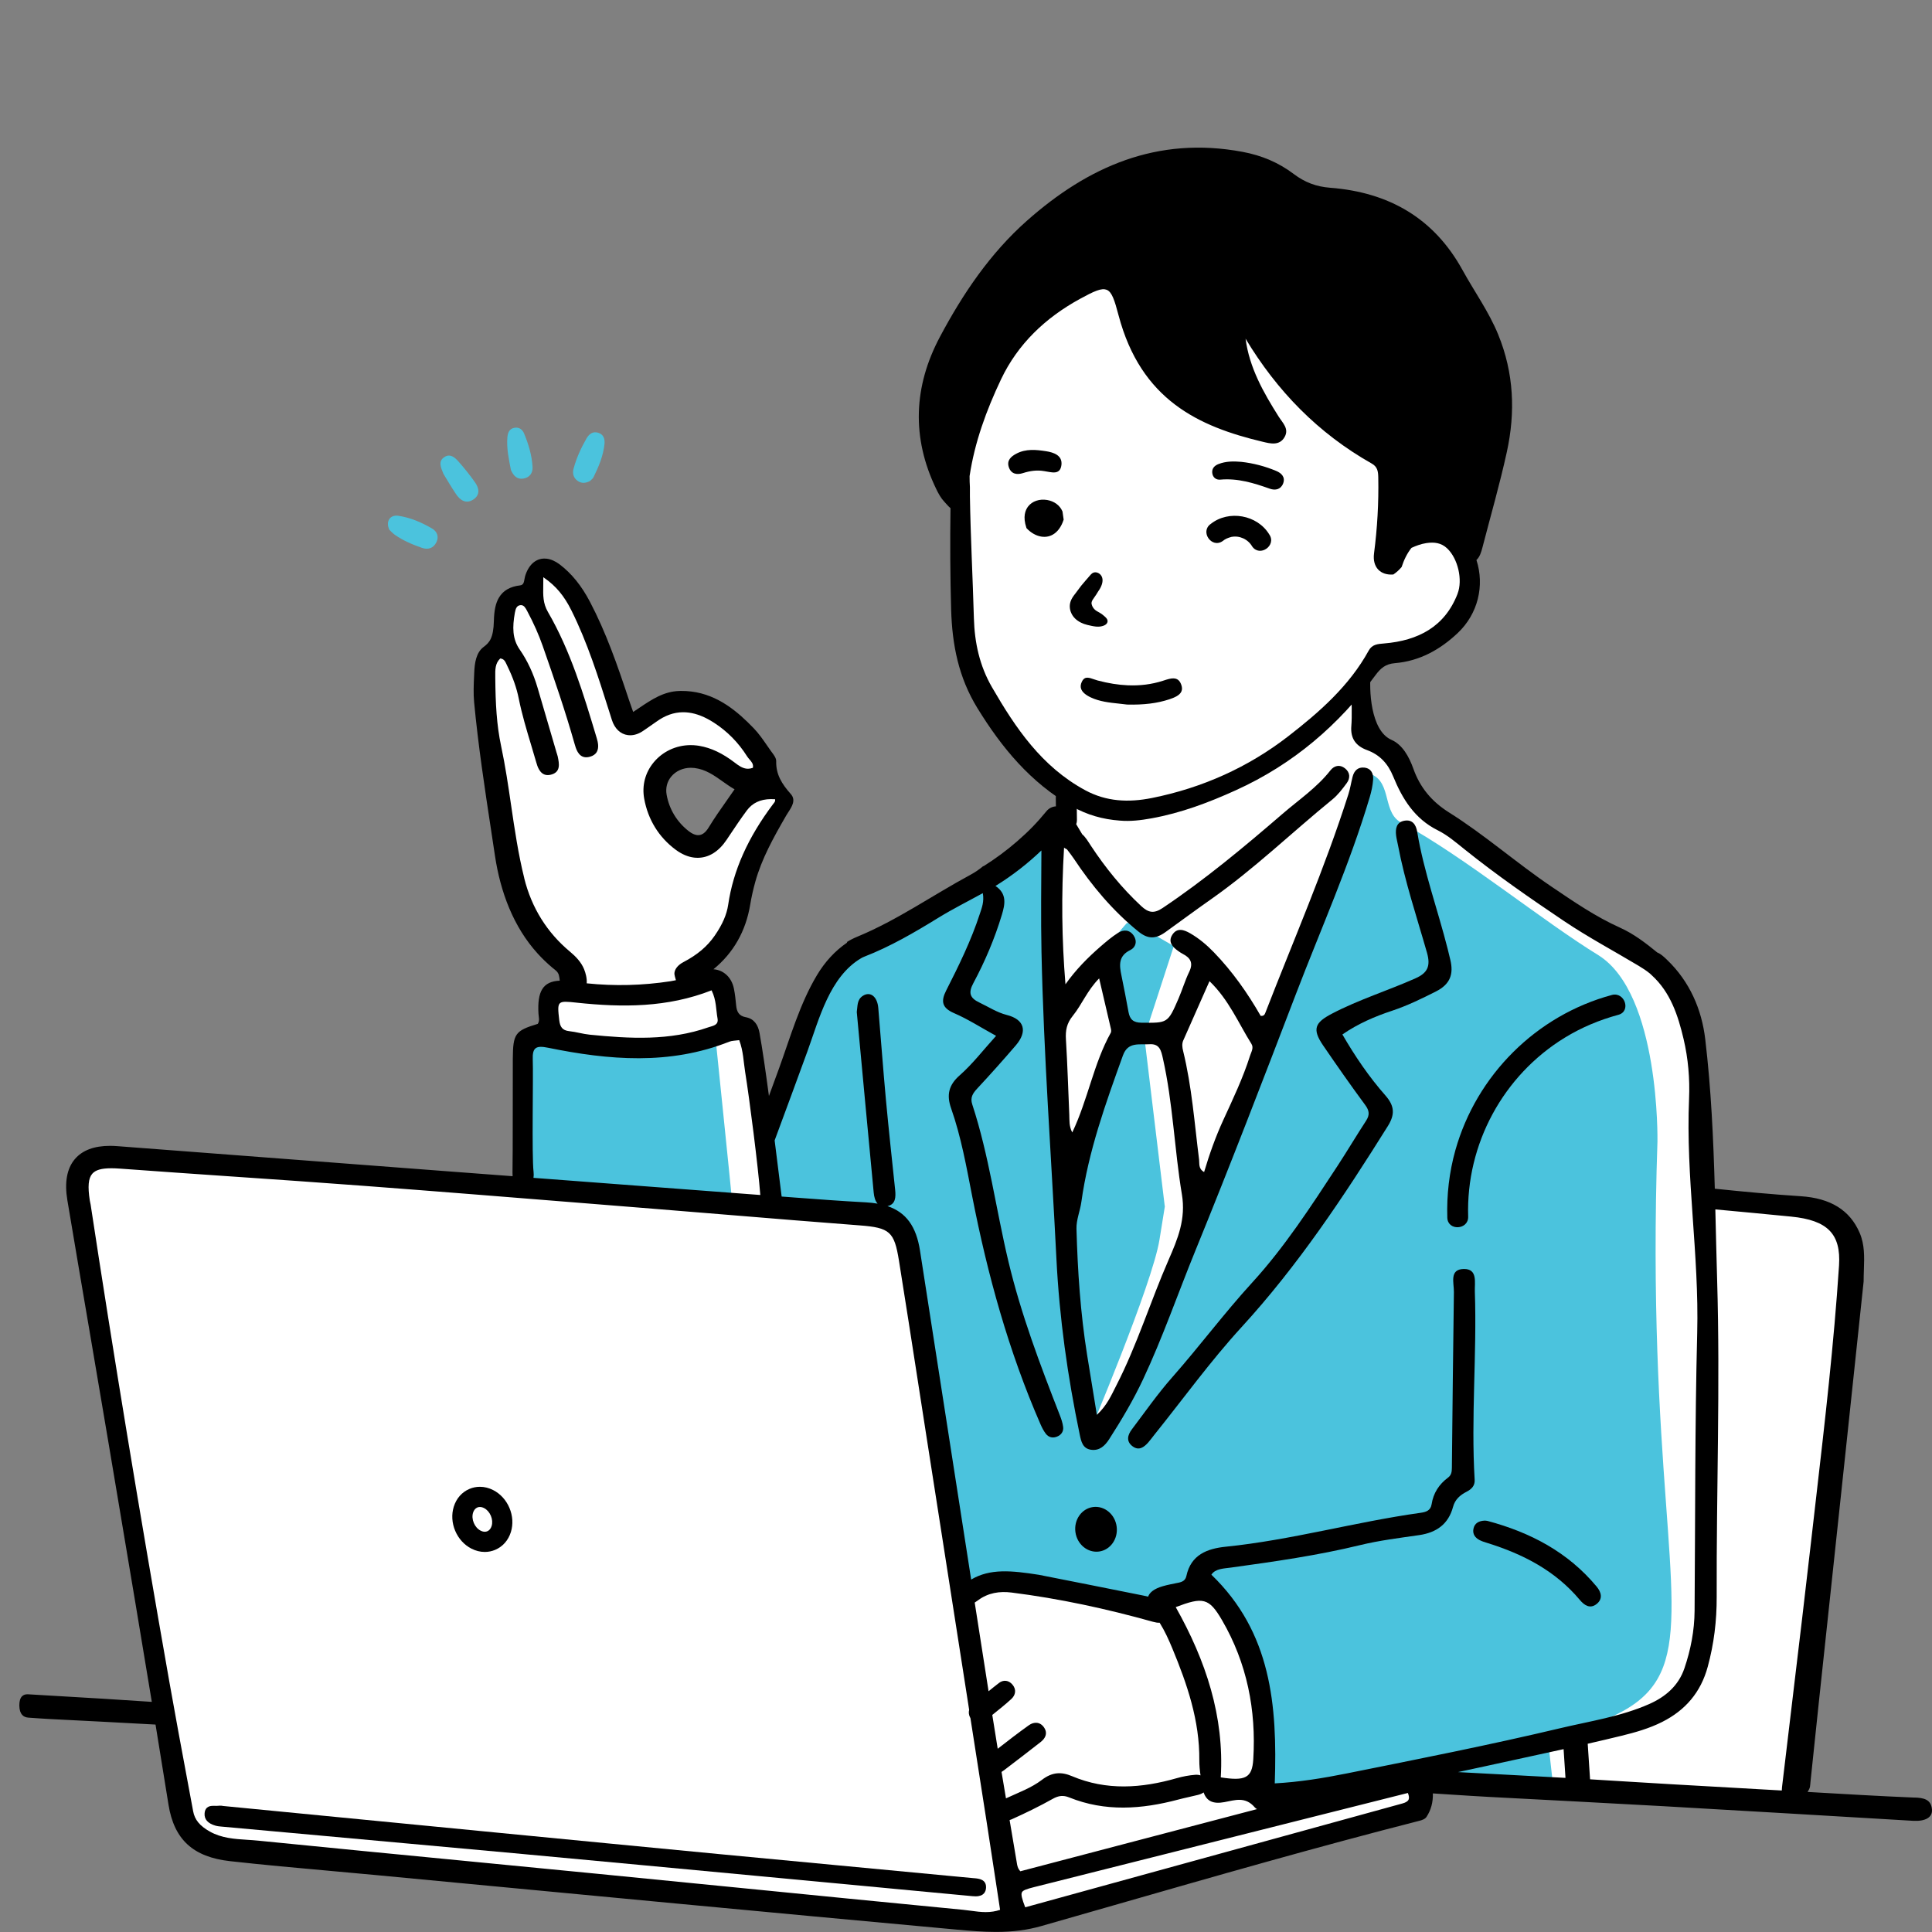 <?xml version="1.0" encoding="UTF-8"?> <svg xmlns="http://www.w3.org/2000/svg" id="_レイヤー_2" viewBox="0 0 1500 1500"><rect x="0" y="0" width="1500" height="1500" fill="#808080" stroke="none"/><defs><style>.cls-1{fill:#000;}.cls-1,.cls-2,.cls-3,.cls-4{stroke-width:0px;}.cls-2{fill:none;}.cls-3{fill:#4bc3dd;}.cls-4{fill:#fff;}</style></defs><g id="_レイヤー_1-2"><rect class="cls-2" width="1500" height="1500"></rect></g><g id="_レイヤー_4"><g id="_男性_OK"><path id="_白" class="cls-4" d="M1402.86,939.25c-34.57-3.56-82.35-13.22-82.35-13.22,0,0-6.1-140.25-12.2-153.84s-112.85-79.48-112.85-79.48l-92.52-66.08-19.32-42.7-26.94-12.71-2.03-37.26,19.82-30.35s93.53-13.72,63.54-83.37c0,0-9.66-27.96-31.52-25.42-21.86,2.54-33.55,17.72-33.55,17.72,0,0,3.56-67.03,3.56-65.51s-126.07-106.24-126.07-106.24l-114.44-20.16s-101.49,36.9-92.88,167.3l8.52,123.45s26.12,66.85,51.83,85.36c25.71,18.51,21.11,27.02,21.64,31.06.53,4.05-13.66,19.65-13.66,19.65,0,0-64.23,50.95-95.22,65.58-30.99,14.63-47.04,13.84-58.81,28.01-11.78,14.17-33.3,47.02-42.34,78.38-4.19,14.53-13.08,40.79-21.42,64.79l-11.74-86.52h-14.43l-7.46-35.93-26.14-4.62c53.82-25.9,36.98-113.64,76.14-136.41l-13.14-10.05-6.48-25.62c-13.58-20.62-46.29-61.93-102.34-21.1,0,0-34.33-117.39-64.97-122.67l-25.4,24.59-5.29,13.23-8.03,26.67-6.84,14.78c4.65,28.2,6.74,206.47,67.4,236.13l1.44,13.24-19.72,1.03v32.45l-23.43,9.16,2.85,110.69-320.74-25.63s-37.4-10.05-25.68,54.7c11.72,64.75,80.38,442.65,80.38,442.65,0,0-5.02,35.72,51.91,42.14,56.94,6.42,573.62,56.1,573.62,56.1,0,0,29.8,3.91,48.78-4.47,18.98-8.37,285.8-83.37,285.8-83.37l2.18-21.1,290.48,16.11,46.66-435.23s-2.03-22.37-36.6-25.92ZM575.19,607.38c-4.88,51.25-50.12,66.17-66.16,20.57-17.8-40.63,53.4-57.39,66.16-20.57Z"></path><g id="_カラー"><path class="cls-3" d="M874.89,716.62c-.7.57-20.56,24.36-20.56,24.36l14.24,60.39-42.77,125.68,19.02,187.77s49.83-117.54,55.41-152.37c5.58-34.84,4.14-25.49,4.14-25.49l-15.92-131.98,22.9-70.44-30.96-17.92h-5.5Z"></path><polygon class="cls-3" points="1113.73 1373.65 1113.73 1380.87 1206.19 1389.64 1202.14 1353.41 1113.73 1373.65"></polygon><path class="cls-3" d="M1286.84,886.06s2.02-114.02-45.54-144.25c-43.66-26.75-104.49-76.59-152.11-102.5-16.4-7.1-8.08-31.32-24.5-38.15-5.44-2.47-12.52,8.92-12.98,9.48-21.78,121.13-86.65,228.67-126.08,344.31-16.23,51.49-42.85,97.9-67.06,145.79-1.59,5.61-4.7,9.75-10.33,11.83-4.11,1.54-.52-7.71-3.13-9.77-4.03,2.74-5-12.53-5-12.53-11.55-109.41-24.72-339-21.48-448.69-196.22,137.14-159.49,48.56-228.21,243.48,2.39,17.68,5.07,35.46,8.12,53.14l93.29,10.28c23.16,15.22,50.17,283.94,56.01,291.49l13.26-10.25,125.48,20.68,52.27-15.41c45.07,12.13,42.14,135.03,41.8,160.27,437.24-94.37,289.16-5.69,306.19-509.2Z"></path><path class="cls-3" d="M421.98,803.42l-15.84,5.36.05,114.5s162.52,13.8,162.35,10.77-13.01-128.16-13.01-128.16c0,0-63.3,20-133.55-2.48Z"></path></g><g id="_アウトライン"><path class="cls-1" d="M1486.55,1395.65c-13.83-.59-27.65-1.24-41.46-2.02-13.89-.78-27.78-1.58-41.67-2.37.36-.68.72-1.35,1.1-1.98.79-1.34.9-2.89,1-4.26.02-.34.04-.67.08-1,.92-8.67,1.82-17.34,2.72-26.02l.32-3.06c1.18-11.34,2.37-22.69,3.58-34.03,3.27-30.69,6.55-61.38,9.84-92.07l1.52-14.24c3.09-28.88,6.18-57.77,9.25-86.65,2.86-26.86,5.7-53.71,8.51-80.26l5.58-52.76v-.18c0-3.03.11-6,.2-8.88.34-10.04.67-19.52-3.31-28.74-7.59-17.59-22.58-26.88-45.82-28.39-21.99-1.43-43.88-3.46-66.62-5.83-1.11-38.82-2.85-77.63-7.44-116.22-2.74-23.01-12.05-44.57-29.49-61.33-2.37-2.28-4.92-4.78-7.68-5.8-9.03-7.4-18.31-14.52-29.05-19.35-18.97-8.53-35.91-20.2-53.07-31.79-27.2-18.36-51.87-40.22-79.61-57.63-13.6-8.54-22.59-19.55-27.68-33.91-3.41-9.62-8.63-18.79-17-22.45-16.37-7.15-17.62-39.28-16-52.94.4-3.36.55-6.75.8-10.13-5.04,6.73-10.31,13.27-16.06,19.35.29,12.47.68,26.02.09,32.83-.85,9.78,3.48,15.64,12.18,18.83,10,3.67,16.26,10.56,20.3,20.45,7.12,17.42,16.65,32.91,34.6,41.82,7.56,3.75,14.22,9.49,20.88,14.83,24.75,19.88,50.84,37.94,77.13,55.62,18.68,12.56,38.65,23.18,57.98,34.77,3.04,1.82,6.02,3.77,8.7,5.96.48.46.97.92,1.46,1.36,14.62,13.32,20.45,31.36,24.74,49.59,3.54,15.06,4.9,30.72,4.23,46.32-2.61,60.78,7.87,121.06,6.32,181.88-1.83,71.88-1.46,143.81-2.03,215.72-.12,15.33-3.02,30.26-7.92,44.65-4.55,13.37-14.54,22.04-27.32,27.69-21.98,9.71-45.76,13.23-68.79,18.69-55.08,13.08-110.67,24.08-166.19,35.21-18.21,3.65-36.68,6.66-55.73,7.69,2.08-60.75-2.76-117.28-49.2-162.02,3.07-4.76,9.5-4.74,15.37-5.55,33.56-4.63,67.05-9.38,100.05-17.41,15.03-3.66,30.52-5.54,45.87-7.77,13.43-1.95,22.71-8.46,26.33-21.93,1.54-5.73,5.46-9.17,10.46-11.72,3.78-1.93,6.59-4.62,6.32-9.22-2.92-48.72,1.81-97.44.14-146.15-.24-7.16,2.34-17.78-8.62-17.6-11.34.18-7.55,10.77-7.64,17.82-.6,45.52-1.13,91.04-1.57,136.57-.03,3.09-.38,5.64-3.01,7.6-6.98,5.18-11.39,12.02-12.72,20.67-.78,5.07-4.61,6.09-8.63,6.65-50.7,7.08-100.19,21.11-151.24,26.32-14.28,1.46-27.02,6.19-30.52,22.69-.72,3.42-3.05,4.6-6.08,5.23-4.24.88-8.53,1.62-12.66,2.86-6.08,1.83-9.74,4.52-10.99,7.99-1.26-.32-2.53-.61-3.79-.86-28.8-5.83-57.65-11.47-81.13-16.12-21.22-3.31-37.7-4.98-52.46,3.7-7.3-46.83-14.56-93.55-21.68-139.37l-.23-1.46c-5.94-38.21-11.87-76.41-17.82-114.62-2.9-18.64-10.7-29.59-25.23-34.48,6.35-1.36,6.52-7.05,5.95-12.6-2.44-23.34-5.01-46.67-7.17-70.04-2.19-23.72-3.91-47.49-5.93-71.23-.76-8.9-6.23-13.11-12.01-9.38-4.65,3-3.98,7.93-4.69,12.55,4.36,46.74,8.69,93.47,13.14,140.2.32,3.32,1.14,6.53,3.03,8.58-2.85-.5-5.89-.84-9.15-1.01-18.88-1-38.38-2.47-55.65-3.77-3.24-.24-6.47-.49-9.7-.73-1.47-11.48-3.36-26.97-5.44-43.59,8.86-23.97,18.04-48.7,25.52-69.34,9-24.84,17.17-57.69,41.64-72.12.74-.43,1.52-.83,2.39-1.17,20.35-7.89,39.08-18.86,57.62-30.26,11.01-6.77,22.62-12.57,34.46-19.08,1.16,6.63-.76,11.29-2.29,15.98-6.75,20.75-16.32,40.28-26.18,59.66-4.23,8.32-3.27,13.47,6.16,17.53,10.7,4.61,20.61,11.03,32.62,17.62-9.96,10.98-18.24,21.84-28.3,30.69-8.71,7.66-10.19,15.41-6.63,25.57,7.82,22.28,11.91,45.47,16.42,68.55,11.87,60.65,28.2,119.97,52.98,176.74,1.13,2.59,2.44,5.2,4.16,7.41,2.16,2.78,5.31,3.56,8.65,2.21,3.33-1.33,5.21-4.04,4.77-7.54-.39-3.12-1.45-6.22-2.6-9.17-15.28-39.15-30.12-78.31-39.92-119.45-9.66-40.54-15.01-82.08-28.05-121.81-1.73-5.27.41-8.57,3.84-12.26,10.19-10.95,20.16-22.11,29.91-33.46,9.41-10.96,6.76-20.23-6.87-23.68-7.79-1.97-14.26-6.32-21.32-9.66-7.32-3.46-8.79-7.44-4.75-14.97,9.1-16.97,16.63-34.71,22.2-53.2,2.45-8.14,4.09-16.3-5-22.36.1-.06.2-.1.3-.16,12.75-7.87,24.58-17.08,35.39-27.39-.1,26.27-.49,52.54.06,78.8,1.67,79.49,7.63,158.79,11.59,238.18,2.3,46.04,8.7,91.48,18.1,136.54,1.11,5.31,2.26,10.93,8.93,11.8,6.53.86,10.69-3.2,13.9-8.19,9.63-14.99,18.7-30.24,26.32-46.45,15.32-32.63,27.05-66.7,40.65-100.01,26.93-65.94,52.49-132.46,77.97-198.99,19.49-50.91,41.84-100.76,57.41-153.14,1.31-4.4,2.29-9.01,2.61-13.58.31-4.58-1.48-8.68-6.78-9.28-5.07-.57-7.96,2.42-9.16,7.1-1.15,4.48-1.84,9.1-3.24,13.49-18.4,57.81-42.65,113.39-64.54,169.87-.49,1.27-1.21,2.56-3.59,2.28-10.1-17.63-21.93-34.48-36.37-49.4-5.49-5.67-11.45-10.7-18.29-14.66-5.02-2.91-10.38-4.66-14.05,1.29-3.35,5.43.35,9.35,4.73,12.45,1.16.82,2.36,1.63,3.62,2.28,6,3.09,8.15,7.12,4.89,13.84-3.26,6.71-5.36,13.97-8.33,20.83-8.32,19.22-8.39,18.87-28.73,18.69-6.43-.06-9.02-2.6-10.07-8.25-1.76-9.46-3.5-18.93-5.48-28.34-1.7-8.07-2.48-15.28,6.88-19.83,4.15-2.02,5.56-6.71,2.7-11.08-3.1-4.73-7.84-5.04-12.2-2.27-4.78,3.03-9.17,6.75-13.47,10.47-10.07,8.74-19.43,18.2-27.39,29.47-2.87-34.85-3.29-69.04-1.09-106.16.15.13.27.29.43.41.61.33,1.21.65,1.82.98,2.41,3.18,3.96,5.15,5.33,7.21,14.07,21.21,30.25,40.48,50.13,56.6,7.33,5.94,13.31,5.98,20.98.47,11.84-8.52,23.57-17.22,35.49-25.58,33.36-23.41,62.59-51.72,94.05-77.36,4.35-3.54,7.9-8.21,11.25-12.77,2.83-3.86,2.68-8.25-1.34-11.45-4.11-3.27-8.44-2.12-11.35,1.59-10.48,13.37-24.49,22.79-37.14,33.7-29.93,25.81-60.25,51.12-93.17,73.17-6.84,4.58-11.13,3.52-16.6-1.56-14.97-13.94-27.71-29.66-38.95-46.68-2.17-3.29-4.2-6.87-6.91-9.1-.03-.06-.04-.13-.07-.19-1.5-2.52-3.01-5.04-4.51-7.56.37-.99.58-2.07.56-3.22-.07-6.06-.14-12.12-.21-18.18-.05-4.24-4.28-8.09-8.52-7.68-4.52.44-7.73,3.97-7.68,8.52.03,2.24.05,4.47.08,6.71-2.74.12-5.46,1.49-7.24,3.65-7.6,9.23-13.71,15.54-22.98,23.6-8.15,7.08-16.86,13.48-25.99,19.23-.06-.04-.13-.09-.19-.13-2.98,2.5-6.23,4.78-9.86,6.73-29.44,15.87-56.92,35.31-88.03,48.15-2.86,1.18-5.56,2.55-8.05,4.14.09.12.19.24.29.36-9.64,6.57-17.4,15.19-23.46,25.31-13.35,22.31-20.68,48.2-29.48,72.49-2.38,6.58-5.03,13.78-7.81,21.32-2.5-18.78-5.05-36.49-7.32-49.02-1.11-6.16-4.2-10.95-10.62-12.13-5.48-1-7.05-4.35-7.51-9.17-.41-4.37-.87-8.77-1.75-13.06-1.82-8.93-8.19-14.46-15.87-15.01,15.52-12.68,25.14-29.58,28.55-50.27.94-5.69,2.26-11.61,3.93-17.61,5-17.9,13.88-33.99,24.12-51.68.45-.78.98-1.59,1.58-2.51,2.69-4.13,6.04-9.28,1.88-13.96-7-7.87-11.6-15.22-11.35-25.51.06-2.33-1.71-4.71-3.31-6.84-.28-.37-.55-.74-.81-1.1-1.01-1.41-2.01-2.85-3.01-4.31-3.16-4.57-6.43-9.29-10.32-13.33-12.18-12.63-27.46-25.9-48.38-28.51-2.64-.33-5.34-.48-8.05-.46-.45,0-.9.01-1.36.03-12.14.37-21.45,6.64-31.3,13.28-1.33.89-2.67,1.8-4.03,2.69l-.47.31-1.08-3.04c-.78-2.2-1.46-4.11-2.1-6.03-9.17-27.61-17.79-52.43-30.37-76.43-6.54-12.48-14.22-21.97-23.49-29.02-3.29-2.5-6.76-4.04-10.04-4.45-.65-.08-1.29-.12-1.92-.11-6.88.06-12.31,5.05-14.91,13.69-.21.71-.35,1.49-.48,2.26-.42,2.44-.78,4.55-3.38,4.86-7.82.93-13.2,4.04-16.44,9.51-2.53,4.27-3.74,9.84-3.94,18.06-.33,13.49-3.51,16.89-7.96,20.23-5.87,4.41-6.98,12.5-7.29,19.83l-.12,2.75c-.3,6.66-.61,13.55.02,20.27,3.16,33.59,8.32,67.47,13.31,100.25l.13.87c.92,6.05,1.84,12.1,2.75,18.15,4.18,27.8,14.12,55.07,33.29,76.1,3.54,3.88,7.35,7.52,11.38,10.9,2.09,1.75,4.13,2.87,4.92,5.61.42,1.45.56,2.93.7,4.37-13.1.59-17.51,8.3-16.51,25.64.15,2.63,1.13,5.37-.54,7.9-17.67,5.34-19.23,7.63-19.39,27.22-.11,13.18.06,74.97-.24,88.15-.02,1,.02,1.97.09,2.91-18.18-1.38-36.37-2.74-54.55-4.12-84.18-6.39-168.35-12.8-252.53-19.23-1.88-.15-3.73-.22-5.5-.22-12.33,0-21.51,3.46-27.29,10.29-6.18,7.3-8.14,18.04-5.82,31.92,5.44,32.52,11.02,65.24,16.42,96.89l.23,1.32c5.03,29.47,10.22,59.94,15.27,90.05,2.88,17.18,5.77,34.37,8.68,51.63,8.26,49.12,16.7,99.33,24.97,149.6-12.63-.79-25.25-1.67-37.88-2.45-19.4-1.19-38.8-2.35-58.2-3.44-3.64-.2-6.85,1.69-6.77,8.71.08,6.98,3.29,9.14,6.96,9.41,5.49.39,10.98.79,16.47,1.08,26.9,1.42,53.8,2.66,80.71,4.22.53.03,1.07.06,1.6.09,3.39,20.74,6.76,41.46,10.05,62.11,4.34,27.19,19.11,40.75,47.87,43.95,25.75,2.87,51.91,5.22,77.25,7.5,11.99,1.08,23.98,2.16,35.97,3.29,30.58,2.89,61.15,5.79,91.82,8.71,46.91,4.46,93.82,8.91,140.73,13.32,69.2,6.51,143.53,13.47,218.18,20.3,10.84.99,20.63,1.81,30.62,1.81h0c13.15,0,24.35-1.45,35.22-4.55,18.46-5.27,36.92-10.57,55.38-15.87l1.43-.41c77.38-22.22,157.38-45.2,236.77-65.46,1.95-.5,4.34-1.29,5.47-3,3.52-5.32,5.16-11.44,4.94-18.25,8.97.58,15.33.99,15.82,1.02,9.2.6,18.41,1.19,27.62,1.69,45.14,2.41,90.28,4.65,135.41,7.21,64.77,3.67,129.53,7.57,194.29,11.37,9.37.45,14.85-2.72,14.37-8.79-.65-8.18-6.88-9.03-13.42-9.3ZM918.75,807.64c6.59-14.88,13.17-29.76,20.3-45.87,15.07,14.51,22.43,32.53,32.56,48.68,1.96,3.13-.13,6.23-1.07,9.19-5.49,17.33-13.32,33.69-20.87,50.16-5.91,12.9-10.66,26.22-14.8,40.18-4.61-2.61-3.5-6.53-3.9-9.67-3.57-28.19-5.59-56.61-12.39-84.32-.69-2.8-1.07-5.59.16-8.36ZM871.88,819.37c3.85-10.68,12.72-8.13,20.6-8.63,7.87-.5,9.03,4.96,10.35,10.82,7.88,34.86,8.94,70.66,14.79,105.74,3.2,19.16-3.2,34.55-10.33,50.86-14.11,32.29-24.46,66.16-40.62,97.6-3.82,7.43-7.06,15.27-15.07,22.72-2.72-16.69-5.2-31.63-7.58-46.59-5.16-32.42-7.34-65.12-8.25-97.89-.19-6.91,2.83-13.84,3.8-20.85,5.48-39.44,18.9-76.6,32.3-113.79ZM832.94,788.65c7.02-8.68,11.14-19.6,20.43-29.03,3.36,14.33,6.27,26.69,9.12,39.07.23,1,.38,2.31-.08,3.13-13.38,24.03-17.63,51.59-29.91,77.43-2.59-4.91-2.11-9.38-2.3-13.63-.88-19.51-1.4-39.05-2.61-58.54-.44-7.06.58-12.53,5.34-18.42ZM948.79,1257.92c19.35,33.26,26.6,69.78,24.25,108.01-.89,14.49-6.21,16.99-25.24,14.02,2.8-47.29-11.55-90.61-34.97-132.19,21.07-7.98,25.76-7.38,35.96,10.16ZM759.41,1242.4c7.83-5.77,16.7-7.12,25.97-5.95,37.16,4.68,73.67,12.59,109.71,22.68,1.86.52,3.63.85,5.25.76,3.98,6.35,7.05,13.18,9.9,20.04,11.5,27.73,21.19,56.01,20.9,86.65-.04,3.98.38,7.9.93,11.82-1.24-.4-2.61-.56-4.09-.45-4.84.38-9.72,1.29-14.39,2.63-27.3,7.8-54.41,9.81-81.34-1.59-8.19-3.47-15.28-3.26-23.31,2.88-8.18,6.26-18.38,9.94-27.91,14.37-1.15-6.81-2.29-13.65-3.44-20.51.69-.43,1.35-.89,2-1.38,9.49-7.2,18.94-14.46,28.32-21.8,3.65-2.86,5.63-6.64,2.91-11-3.02-4.84-7.99-4.95-11.98-2.1-8.23,5.87-16.25,12.05-24.22,18.28-1.35-8.28-2.69-16.56-3.98-24.8-.08-.48-.15-.97-.23-1.45,4.97-4.05,10.04-8,14.74-12.34,3.42-3.16,4.13-7.43.89-11.25-2.87-3.39-6.97-3.88-10.37-1.29-2.76,2.1-5.45,4.29-8.15,6.49-3.59-22.91-7.18-45.88-10.76-68.86.9-.55,1.79-1.17,2.64-1.8ZM407.05,681.85c-4.66-18.68-7.49-37.97-10.23-56.65-2.21-15.08-4.5-30.68-7.74-45.87-3.52-16.53-4.37-33.16-4.55-53.03v-1.06c-.08-5.2-.14-10.11,3.72-13.86l.15-.15.21.03c2.63.36,3.56,2.05,4.79,4.77.18.41.37.82.56,1.21,4.28,8.75,7.15,16.93,8.77,25.02,2.47,12.31,6.12,24.47,9.69,36.33,1.33,4.42,2.7,8.99,3.99,13.5.77,2.68,2.56,8.97,7.88,9.63.33.04.68.06,1.05.06.72,0,1.49-.11,2.29-.3,7.91-1.91,6.52-8.63,5.41-14.03l-.04-.21c-.13-.62-.33-1.22-.53-1.81-.11-.33-.23-.66-.32-.99l-5.31-18.15c-3.15-10.77-6.3-21.54-9.46-32.3-3.28-11.18-7.93-21.13-13.81-29.58-5.89-8.46-5.79-17.56-3.84-28.61.6-3.37,1.49-5.53,4.08-5.92.21-.03.42-.05.62-.05.17,0,.34,0,.5.03,1.94.24,3.01,1.99,4.31,4.43l.1.2c5,9.37,8.92,18.19,11.99,26.96,8.93,25.53,17.56,50.58,24.84,76.3.94,3.31,2.68,9.48,7.98,10.14.34.04.7.06,1.07.06.84,0,1.76-.14,2.72-.4,2.56-.68,4.39-1.97,5.43-3.83,1.82-3.26.85-7.59-.05-10.56l-.38-1.27c-9.82-32.71-19.98-66.53-37.52-96.74-3.91-6.74-3.79-13-3.65-20.3.04-1.88.07-3.81.05-5.84v-.86s.69.49.69.49c9.17,6.39,15.49,13.96,21.14,25.31,12.46,25.01,20.97,51.98,29.21,78.06l2.19,6.93c2.15,6.78,6.7,11.08,12.49,11.81.62.08,1.25.11,1.88.11,3.28-.03,6.71-1.21,9.93-3.43l2.57-1.76c2.53-1.73,5.15-3.52,7.68-5.35,6.74-4.87,13.48-7.27,20.6-7.34,1.45-.01,2.93.07,4.39.26,6.29.79,12.73,3.35,19.69,7.83,10.37,6.68,19.04,15.48,25.76,26.16.54.86,1.22,1.64,1.88,2.4,1.61,1.85,3.12,3.61,2.64,6.23l-.05.25-.24.09c-1.18.42-2.32.64-3.47.65-.43,0-.85-.02-1.27-.07-3.26-.41-6.1-2.4-8.95-4.59-9.67-7.4-18.5-11.58-27.79-13.14-.55-.09-1.09-.17-1.64-.24-1.74-.22-3.49-.32-5.22-.3-11.13.1-21.49,4.99-28.44,13.4-6.6,7.99-9.2,18.02-7.33,28.26,2.96,16.22,11.39,29.89,24.39,39.52,4.68,3.47,9.45,5.53,14.19,6.12,1.03.13,2.07.19,3.1.18,8.5-.08,16.19-4.88,22.23-13.88l2.55-3.81c4.22-6.31,8.58-12.83,13.17-19.01,4.37-5.88,10.48-8.78,18.67-8.86.95,0,1.95.02,2.96.09l.38.02.03.38c.09,1.28-.5,2-1.21,2.86-.14.17-.28.34-.41.52-19.56,26.01-30.96,51.55-34.85,78.09-1.13,7.69-4.45,15.33-10.46,24.04-5.76,8.35-13.48,14.88-24.31,20.55-4.43,2.32-7.05,5.75-7,9.16,0,.61.55,2.74,1.18,4.89-1.39.29-2.78.58-4.2.8-21.69,3.32-43.34,3.88-65.06,1.62.32-3.73-.81-7.97-2.03-10.97-2.21-5.45-6.45-9.87-10.9-13.57-17.87-14.87-29.84-34.06-35.57-57.04ZM570.31,612.82l-.27.39c-1.92,2.79-3.85,5.54-5.76,8.25-5.01,7.13-9.74,13.86-14.08,21-2.42,3.98-5.07,5.93-8.1,5.96-.32,0-.65-.02-.98-.06-1.96-.25-4.13-1.28-6.42-3.07-9.16-7.16-15.09-16.93-17.13-28.24-.94-5.19.33-10.2,3.57-14.11,3.55-4.29,9.04-6.78,15.06-6.84.91,0,1.84.04,2.75.14l.38.05c8.55,1.07,14.98,5.63,21.79,10.46,2.81,1.99,5.72,4.06,8.78,5.83l.41.24ZM448.03,778.5c35.12,3.72,70.03,3.89,104.44-9.61,3.79,7.72,3.37,14.96,4.62,21.83.98,5.37-3.68,5.68-7.01,6.85-30.16,10.61-61.13,8.86-92.15,5.76-5.36-.53-10.61-2.17-15.96-2.74-5.45-.58-7.17-3.42-7.77-8.58-1.76-15.18-1.52-15.15,13.84-13.52ZM414.26,909.84c-1.48-12.86-.12-74.31-.63-87.12-.38-9.52,2.6-11.15,11.85-9.26,47.19,9.63,94.36,13.67,140.72-4.69,2.12-.84,4.6-.75,7.73-1.21,3.24,8.63,3.32,16.81,4.6,24.75,3.38,20.9,10.03,72.99,11.77,95.48-58.71-4.42-117.41-8.86-176.11-13.31.23-1.46.25-3.03.07-4.64ZM765.37,1484.55c-3.9,0-7.84-.53-11.7-1.06-1.95-.26-3.96-.54-5.93-.73-59.39-5.72-119.17-11.65-176.98-17.39l-3.97-.39c-34.33-3.41-68.66-6.81-102.99-10.18-33.85-3.32-67.69-6.6-101.54-9.88-52.81-5.11-107.42-10.4-161.83-15.85-2.77-.28-5.6-.46-8.46-.65-9.83-.63-20-1.29-29.1-6.43-7.82-4.42-11.68-9.12-12.91-15.73-1.28-6.9-4.4-23.63-4.4-23.63-4.69-25.13-9.53-51.12-14.07-76.84-23.48-133.2-43.47-254.43-61.14-370.62-.08-.55-.21-1.1-.36-1.75-.1-.43-.2-.86-.26-1.29-1.71-11.05-1.14-17.28,1.88-20.81,2.54-2.96,7.11-4.29,14.82-4.29,2.02,0,4.23.09,6.76.28,28.93,2.13,58.36,4.15,86.87,6.11l1.09.07c33.37,2.29,67.87,4.66,101.78,7.22,57.94,4.37,116.83,9.11,173.77,13.69,16.97,1.37,33.94,2.73,50.91,4.09,18.27,1.46,36.53,2.97,54.8,4.47l5.15.42c32.7,2.69,66.51,5.47,99.77,7.99,23.57,1.79,27,4.87,30.63,27.49,5.03,31.32,9.97,63.21,14.76,94.05l.04.28c2.19,14.1,4.37,28.2,6.57,42.3l15.9,101.81c5.74,36.73,11.47,73.47,17.21,110.21-.52,1.89-.27,3.98.76,6,.06.12.16.21.22.32,4.18,26.8,8.38,53.6,12.56,80.4,2.46,15.8,4.87,31.6,7.3,47.64l3.18,20.91c-3.45,1.18-7.1,1.76-11.13,1.76ZM789.47,1446.39l-.08-.49c-1.66-9.9-3.33-19.81-5.01-29.71l-.45-2.64c-.03-.16-.05-.32-.08-.47.51-.17,1.02-.3,1.55-.54,10.85-4.89,21.59-10.1,31.96-15.93,4.49-2.52,8.16-2.95,12.76-1.09,27.97,11.28,56.25,9.21,84.63,1.67,5.07-1.35,10.23-2.35,15.32-3.63,1.71-.43,3.22-1.05,4.41-1.93,2.41,6.97,7.59,9.1,16.1,7.54,8.16-1.49,16.23-4.61,23.61,4.06.51.6,1.11,1.03,1.75,1.36l-183.75,48.26c-2.04-2.25-2.38-4.3-2.73-6.46ZM1093.62,1397.2c-.59,1.3-2.14,2.28-4.75,3-77.42,21.28-154.82,42.6-232.46,63.97l-60.44,16.65c-2.41-6.32-3.45-9.88-2.55-11.64.83-1.61,3.69-2.58,9.39-4.02,74.63-18.82,149.27-37.61,224-56.42l66.26-16.68c.92,2.25,1.1,3.93.56,5.14ZM1132,1375.84c6.73-1.45,13.47-2.86,20.2-4.34,20.58-4.54,41.19-8.92,61.77-13.47.49,7.44.98,14.87,1.47,22.31-19.21-1.06-54.89-2.96-83.44-4.49ZM1234.52,1381.43c-.61-9.2-1.21-18.4-1.82-27.59,8.71-1.99,17.41-4.03,26.09-6.15,10.89-2.66,21.67-5.72,31.71-10.78,17.99-9.06,29.97-22.96,35.37-42.81,4.86-17.84,7.02-35.62,6.96-54.25-.26-82.03,2.79-164.13.35-246.07-.54-18.25-.94-36.52-1.4-54.8,19.6,1.81,39.33,3.65,58.88,5.59,28.34,2.81,38.75,13.47,37.15,38.05-3.93,60.27-10.98,121.28-17.8,180.31-1.33,11.53-2.66,23.05-3.97,34.58-4.45,39.12-9.21,78.87-13.82,117.31l-.15,1.3c-2.74,22.86-5.48,45.72-8.18,68.59l-.13,1.04c-.16,1.29-.35,2.82-.37,4.39-28.25-1.6-56.49-3.18-84.74-4.81-21.39-1.23-42.76-2.6-64.15-3.88Z"></path><path class="cls-1" d="M756.43,1458.25l-17.01-1.6c-55.71-5.25-118.85-11.19-180.03-17.04-58.22-5.56-118.87-11.45-172.38-16.65l-10.66-1.04c-41.99-4.08-83.97-8.17-126.42-12.3l-76.81-7.48c-.52-.15-1.27-.22-2.43-.22-.46,0-.96.02-1.46.09-.39.05-.8.06-1.23.06-.24,0-1.06-.02-1.06-.02-.39,0-.78-.02-1.16-.02-1.78,0-6.51,0-6.93,5.9-.32,4.57,2.48,7.75,8.32,9.47,1.65.49,3.33.64,4.95.78l.48.04c25.4,2.31,50.8,4.61,76.19,6.91l2.5.23c48.42,4.38,98.49,8.92,147.7,13.46,66.18,6.12,132.54,12.35,196.71,18.38l63.6,5.97c11.19,1.05,22.38,2.11,33.57,3.17l3.81.36c19.43,1.84,38.86,3.69,58.3,5.48.96.09,1.74.13,2.48.13,6.4,0,7.93-3.61,8.09-6.64.34-6.58-5.59-7.12-9.12-7.44Z"></path><path class="cls-1" d="M366.05,1202.37c3.33,1.7,6.81,2.56,10.32,2.56,2.8,0,5.52-.55,8.1-1.64,5.86-2.48,10.19-7.39,12.19-13.85,1.85-5.97,1.45-12.61-1.13-18.7-2.57-6.09-7.05-11-12.62-13.84-3.33-1.7-6.81-2.56-10.32-2.56-2.79,0-5.52.55-8.1,1.64-5.86,2.48-10.19,7.4-12.19,13.85-1.85,5.97-1.45,12.61,1.12,18.7,2.57,6.09,7.06,11.01,12.62,13.84ZM367.27,1174.46c.61-1.96,1.79-3.4,3.32-4.05.62-.26,1.29-.39,1.99-.39,1.04,0,2.13.28,3.22.84,2.28,1.16,4.17,3.29,5.3,5.98,1.14,2.69,1.35,5.53.59,7.97-.61,1.96-1.78,3.4-3.31,4.04-.62.26-1.29.39-1.99.39-1.04,0-2.12-.28-3.22-.84-2.28-1.16-4.17-3.29-5.3-5.98-1.14-2.69-1.35-5.53-.59-7.97Z"></path><path class="cls-1" d="M1098.96,759.58c-21.44,9.54-43.93,16.49-64.85,27.43-13.15,6.88-15.57,11.89-6.89,24.6,10.64,15.58,21.46,31.05,32.67,46.23,3.29,4.46,3.69,7.78.7,12.36-7.6,11.62-14.67,23.59-22.28,35.21-20.51,31.29-40.96,62.87-66.18,90.44-21.68,23.7-40.8,49.42-62,73.45-11.28,12.78-21.1,26.86-31.39,40.49-3.27,4.34-4.6,9.29.65,13.16,4.83,3.56,8.71.75,12.02-2.94,1.66-1.85,3.09-3.91,4.66-5.85,22.52-28.02,43.64-57.33,67.87-83.78,43.84-47.84,79.36-101.4,113.57-156.09,5.59-8.93,5.3-15.61-1.88-23.77-12.68-14.4-23.52-30.29-33.4-47.37,12.1-8.38,25.11-13.95,38.6-18.43,11.87-3.94,22.99-9.37,34.14-15.02,11.04-5.59,13.71-13.5,11.05-24.53-.67-2.77-1.32-5.54-2.02-8.31-7.68-30.38-18.52-59.92-23.68-90.96-.91-5.49-3.59-9.79-9.87-8.71-6.28,1.08-7.18,6.14-6.51,11.55.31,2.47.97,4.89,1.43,7.34,5.36,28.42,14.62,55.81,22.52,83.54,2.97,10.43.52,15.75-8.93,19.95Z"></path><path class="cls-1" d="M1251.41,772.51c-58.6,15.81-105.08,62.22-121.47,120.56-4.77,16.98-6.8,34.72-6.25,52.34.32,10.45,16.52,9.58,16.19-.84-1.75-56.19,27.13-109.62,75.04-138.94,12.95-7.93,26.94-13.79,41.59-17.74,10.08-2.72,4.94-18.1-5.11-15.39Z"></path><path class="cls-1" d="M1154.92,1180.85c-.69-.18-1.43-.17-2.15-.25-4.35.2-7.88,1.77-8.8,6.41-.81,4.08,1.38,6.97,4.86,8.76,1.9.98,4.02,1.59,6.08,2.24,27.66,8.62,52.7,21.5,71.7,44.22,3.53,4.22,8,7.12,13.05,3.07,4.97-3.99,3.57-9.13.01-13.42-22.31-26.86-51.6-42.17-84.74-51.03Z"></path><path class="cls-1" d="M848.64,1170.06c-8.84,1.18-14.97,9.88-13.69,19.42,1.28,9.54,9.48,16.31,18.32,15.13,8.84-1.18,14.97-9.88,13.69-19.42-1.28-9.54-9.48-16.31-18.32-15.13Z"></path><path class="cls-1" d="M911.31,526.69c-2.33-.1-5.02.76-7.61,1.6l-1,.32c-8.66,2.74-17.56,3.87-27.2,3.45-7.35-.32-14.94-1.54-23.21-3.71-.99-.26-1.99-.61-2.96-.95-1.73-.6-3.36-1.17-4.84-1.24-1.39-.06-3.16.24-4.55,3.14-.98,2.04-1.16,3.87-.54,5.6.89,2.47,3.47,4.71,7.67,6.66,6.84,3.16,14.3,3.95,21.52,4.71,2.12.22,4.32.45,6.42.74,13.07.34,23.53-.97,32.93-4.1,3.8-1.27,7.88-2.97,9.26-5.98.76-1.64.67-3.55-.26-5.82-1.18-2.89-2.96-4.29-5.63-4.4Z"></path><path class="cls-1" d="M847.05,485.83l.56.12c.47.1.95.19,1.43.27,1.25.21,2.35.32,3.37.32h.32c.8-.02,1.54-.09,2.26-.24,3.33-.66,5.12-2.28,4.92-4.44-.19-1.29-1.14-2.24-2.18-3.19l-.21-.19c-.94-.88-1.96-1.6-2.82-2.19-.66-.45-1.37-.84-1.99-1.18-.81-.44-1.56-.86-2.2-1.38-1.11-.89-2-2.05-2.55-3.34-.41-.95-.56-1.82-.47-2.57.18-1.35,1.18-2.72,2.06-3.93,1.04-1.42,2.03-2.93,3.02-4.64,2.78-3.8,3.97-7.63,3.24-10.46-.59-2.27-2.29-3.91-4.56-4.38-.31-.05-.58-.08-.83-.08-2.07.04-3.23,1.39-4.08,2.38l-3.75,4.32c-1.03,1.19-2.1,2.42-3.13,3.71-.85,1.07-1.66,2.18-2.38,3.16-.64.88-1.29,1.76-1.95,2.62l-.16.21c-1.42,1.82-2.88,3.69-3.73,6.11-1.23,3.53-.75,7.36,1.36,10.79,2.28,3.7,6.12,5.71,8.93,6.75,1.83.67,3.7,1.06,5.5,1.44Z"></path><path class="cls-1" d="M824.81,396.91c-1.92-4.53-6.34-7.79-11.82-8.72-5.93-1.01-11.59.92-14.76,5.02-2.2,2.84-4.22,8-1.37,16.47l.13.39.28.29c3.2,3.35,7.12,5.56,11.05,6.23h0c7.77,1.32,14.26-3.44,17.35-12.72l.15-.45-.9-6.28-.1-.23Z"></path><path class="cls-1" d="M990.93,365.67c-8.68-3.64-17.75-6.04-27.14-7.08-6.05-.54-12.06-.54-17.8,1.72-2.98,1.18-5.16,3.31-4.81,6.81.36,3.58,3,5.56,6.21,5.27,13.52-1.23,25.99,2.59,38.45,7.03,4.27,1.52,8.54.66,10.37-4.03,1.9-4.89-1.23-8.02-5.29-9.72Z"></path><path class="cls-1" d="M810.73,365.78c5.36.73,12.39,3.49,13.37-4.8.87-7.4-5.97-9.73-11.96-10.66-7.7-1.19-15.61-2-22.98,1.87-4.21,2.21-7.7,5.25-5.9,10.57,1.79,5.29,6.21,6.07,10.97,4.55,5.42-1.73,10.85-2.54,16.5-1.53Z"></path><path class="cls-1" d="M939.99,406.79c-8.55,6.04.85,19.36,9.38,13.23,1.88-1.61,4.16-2.48,6.52-3.11-1.29.22-.33.07.29-.1-.04.02-.1.05-.17.07,6.29-1.32,12.97,1.81,16.16,7.35,5.92,8.62,19.27-.79,13.23-9.38-9.26-15.19-31.48-19.12-45.4-8.06Z"></path><path class="cls-1" d="M1163.18,259.7c-7.31-17.84-18.51-33.36-27.7-50.05-22.17-40.27-57.14-60.37-102.76-63.88-10.91-.84-19.78-4.27-28.22-10.65-11.78-8.91-24.88-14.44-39.88-17.24-66.35-12.39-120.07,11.68-167.25,53.44-28.68,25.38-49.86,56.86-67.58,90.14-20.47,38.44-22.26,78.26-2.87,118.28,1.68,3.47,3.61,7.02,6.24,9.8,1.51,1.6,3.05,3.53,4.81,5-.38,26.25-.24,52.51.5,78.79.77,27.25,5.76,52.62,20.33,76.35,18.9,30.78,41.32,58,73.62,76.44,11.48,6.56,23.84,10.05,37.02,11,8.26.72,16.34-.27,24.48-1.74,23.04-4.16,44.48-12.25,65.69-21.88,44.54-20.22,79.85-50.65,108.17-89.11,4.11-5.58,7.93-8.91,15.2-9.51,19.25-1.59,35.17-10.55,48.73-23.33,15.83-14.93,21.04-36.86,14.6-56.76,2.62-2.39,3.72-6.1,4.69-9.83,6.38-24.69,13.49-49.22,18.92-74.11,6.71-30.76,5.53-61.18-6.74-91.15ZM1131.65,461.02c-9.89,25.53-30.47,36.34-56.95,38.55-5.08.42-9.38.68-12.06,5.57-14.99,27.34-38.35,47.83-62.5,66.53-30.89,23.92-66.47,40-105.76,47.89-18.29,3.67-35.47,2.8-51.77-6-33.83-18.26-54.07-48.28-72.4-79.94-9.68-16.73-13.54-34.67-14.08-53.62-.89-31.6-2.58-63.18-3.09-94.77-.04-2.36-.04-4.71,0-7.05-.18-2.83-.26-5.67-.25-8.52,3.93-26.27,13-51.09,24.43-75.17,13.01-27.4,34.4-47.72,61.08-62.34,22.22-12.17,23.9-10.95,30.14,12.62,17.41,65.83,62.27,86.41,111.86,98.2,5.69,1.35,13.13,3.44,17.13-3.78,3.52-6.36-1.56-10.81-4.64-15.68-11.86-18.79-22.76-37.98-25.74-60.56,24.39,40.54,56.31,73.43,98,96.97,4.5,2.54,4.95,6.19,5.04,10.78.39,19.75-.75,39.35-3.29,58.95-1.42,10.95,5.17,17.2,15,16.38,2.53-1.71,4.54-3.59,6.42-5.79,1.78-5.45,4.25-10.67,7.68-14.9,3.65-1.66,7.41-3.07,11.53-3.69,6.07-.91,11.53-.28,16.18,4.14,8.37,7.95,12.19,24.49,8.02,35.24Z"></path><path class="cls-3" d="M445.32,363.87c2.23-8.29,5.8-16.11,10.1-23.56,1.95-3.38,4.94-5.62,9.12-4.3,4.19,1.33,5.17,4.93,4.78,8.73-.93,9.13-4.46,17.53-8.49,25.71-.65,1.32-2.08,2.26-2.8,3.02-3.52,1.8-6.53,1.92-9.38-.01-3.45-2.34-4.34-5.88-3.34-9.59Z"></path><path class="cls-3" d="M302.31,411.34c-3.11-6.53.55-11.85,6.96-10.89,9.34,1.39,18,5.12,26.09,9.82,3.96,2.3,5.59,6.26,3.47,10.7-2.27,4.75-6.55,6.01-11.24,4.38-7.36-2.56-14.56-5.6-20.97-10.09-1.87-1.31-3.4-3.08-4.31-3.91Z"></path><path class="cls-3" d="M393.94,339.51c.29-3.52,1.48-6.72,5.6-7.39,3.63-.59,6.13,1.47,7.37,4.46,3.45,8.32,6.07,16.95,6.56,26,.25,4.53-2.14,8.11-6.98,8.96-4.87.86-7.76-1.94-9.82-6.68-1.54-7.97-3.46-16.51-2.74-25.35Z"></path><path class="cls-3" d="M344.31,367.97c-2.25-5.42-4.15-9.88.66-13.07,4.47-2.97,8.09.17,10.82,3.23,4.6,5.17,8.94,10.61,12.94,16.25,3.26,4.6,4.3,9.9-1.36,13.52-5.55,3.55-10.04.54-13.19-4.09-3.75-5.51-7.07-11.31-9.86-15.83Z"></path></g></g></g></svg> 